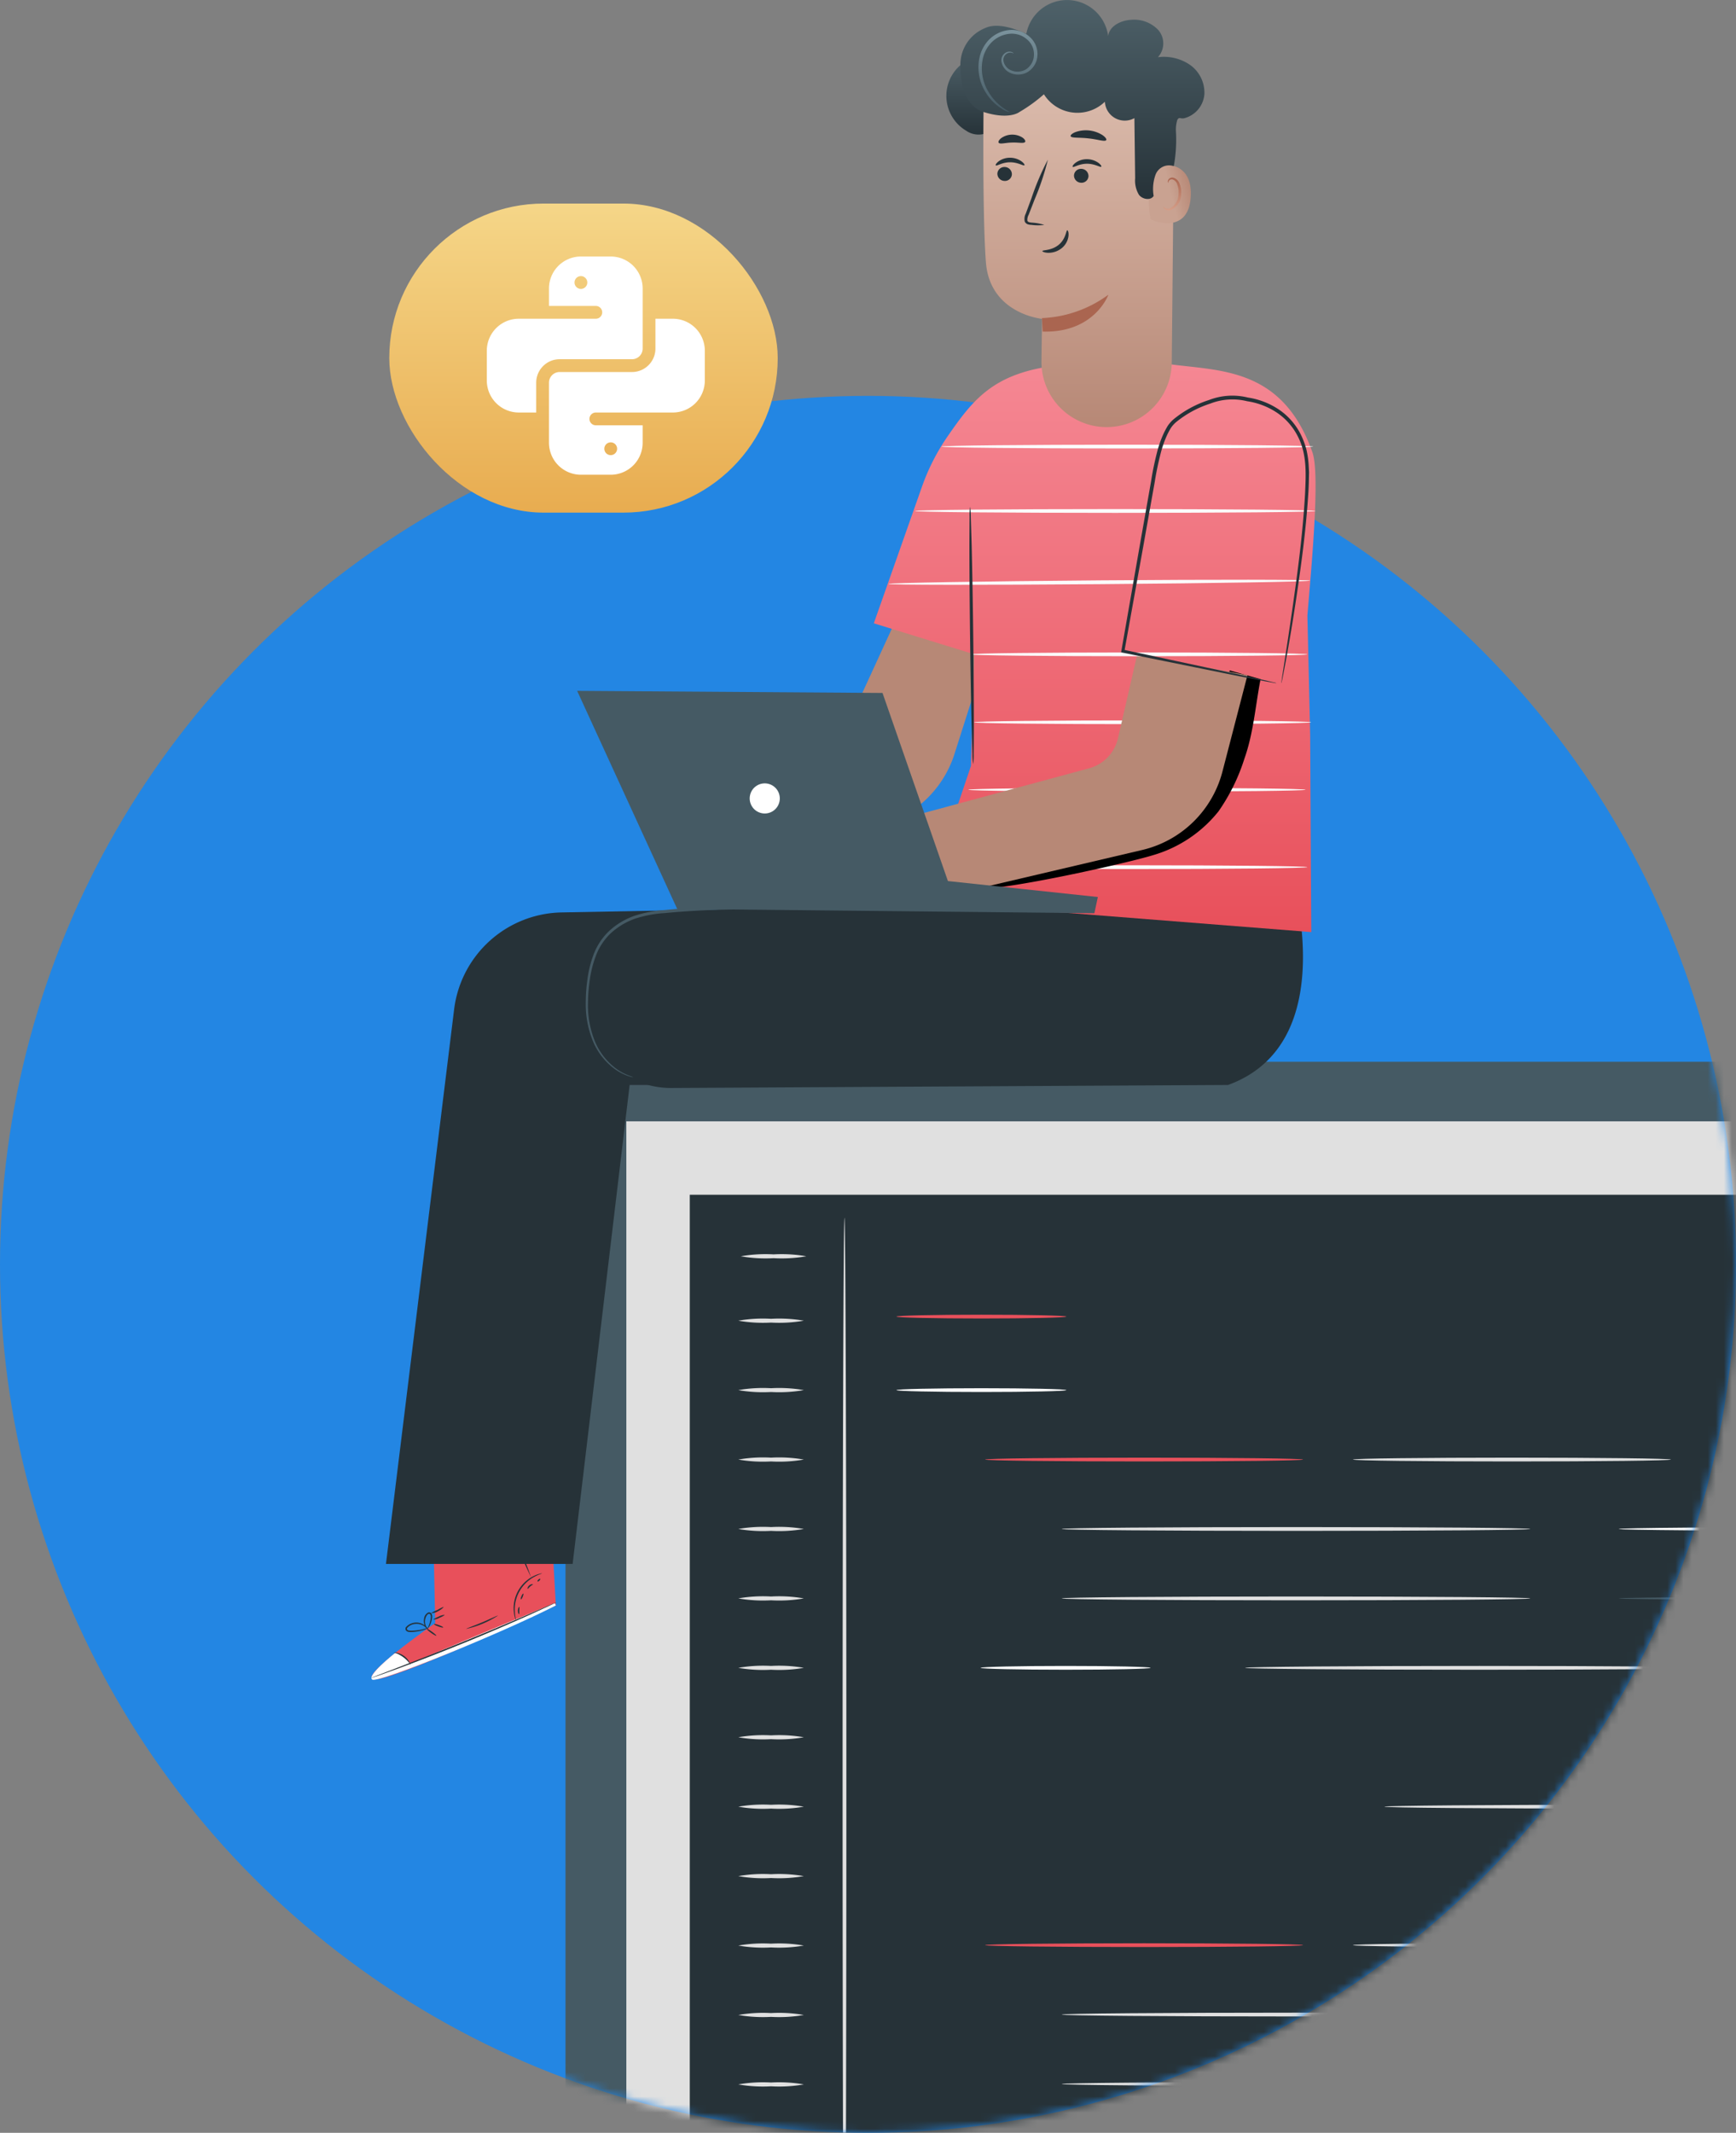 <svg xmlns="http://www.w3.org/2000/svg" xmlns:xlink="http://www.w3.org/1999/xlink" width="215" height="264" viewBox="0 0 215 264">
    <rect x="0" y="0" width="215" height="264" fill="#808080" stroke="none"/>
    <defs>
        <circle id="a" cx="107.5" cy="107.5" r="107.5"/>
        <linearGradient id="c" x1="50%" x2="50%" y1="0%" y2="100%">
            <stop offset="0%" stop-color="#F58894"/>
            <stop offset="100%" stop-color="#E8505B"/>
        </linearGradient>
        <linearGradient id="d" x1="50%" x2="50%" y1="0%" y2="100%">
            <stop offset="0%" stop-color="#FDFDFD"/>
            <stop offset="100%" stop-color="#FAFAFA"/>
        </linearGradient>
        <linearGradient id="e" x1="50%" x2="50%" y1="0%" y2="100%">
            <stop offset="0%" stop-color="#FDFDFD"/>
            <stop offset="100%" stop-color="#FAFAFA"/>
        </linearGradient>
        <linearGradient id="f" x1="50%" x2="50%" y1="0%" y2="100%">
            <stop offset="0%" stop-color="#FDFDFD"/>
            <stop offset="100%" stop-color="#FAFAFA"/>
        </linearGradient>
        <linearGradient id="g" x1="50%" x2="50%" y1="0%" y2="100%">
            <stop offset="0%" stop-color="#FDFDFD"/>
            <stop offset="100%" stop-color="#FAFAFA"/>
        </linearGradient>
        <linearGradient id="h" x1="50%" x2="50%" y1="0%" y2="100%">
            <stop offset="0%" stop-color="#FDFDFD"/>
            <stop offset="100%" stop-color="#FAFAFA"/>
        </linearGradient>
        <linearGradient id="i" x1="50%" x2="50%" y1="0%" y2="100%">
            <stop offset="0%" stop-color="#FDFDFD"/>
            <stop offset="100%" stop-color="#FAFAFA"/>
        </linearGradient>
        <linearGradient id="j" x1="50%" x2="50%" y1="0%" y2="100%">
            <stop offset="0%" stop-color="#4E6169"/>
            <stop offset="100%" stop-color="#263238"/>
        </linearGradient>
        <linearGradient id="k" x1="50%" x2="50%" y1="0%" y2="100%">
            <stop offset="0%" stop-color="#DCBDAE"/>
            <stop offset="100%" stop-color="#B78876"/>
        </linearGradient>
        <linearGradient id="l" x1="50%" x2="92.066%" y1="44.447%" y2="26.822%">
            <stop offset="0%" stop-color="#C9A291"/>
            <stop offset="100%" stop-color="#B78876"/>
        </linearGradient>
        <linearGradient id="m" x1="50%" x2="50%" y1="0%" y2="100%">
            <stop offset="0%" stop-color="#AA6550"/>
            <stop offset="100%" stop-color="#D59E88"/>
        </linearGradient>
        <linearGradient id="n" x1="50%" x2="50%" y1="0%" y2="100%">
            <stop offset="0%" stop-color="#4E6169"/>
            <stop offset="100%" stop-color="#263238"/>
        </linearGradient>
        <linearGradient id="o" x1="50%" x2="50%" y1="0%" y2="100%">
            <stop offset="0%" stop-color="#7B939D"/>
            <stop offset="100%" stop-color="#455A64"/>
        </linearGradient>
        <linearGradient id="p" x1="50%" x2="50%" y1="0%" y2="100%">
            <stop offset="0%" stop-color="#F5D688"/>
            <stop offset="100%" stop-color="#E8AC50"/>
        </linearGradient>
    </defs>
    <g fill="none" fill-rule="evenodd">
        <g transform="translate(0 49)">
            <mask id="b" fill="#fff">
                <use xlink:href="#a"/>
            </mask>
            <use fill="#2386E3" xlink:href="#a"/>
            <g fill-rule="nonzero" mask="url(#b)">
                <path fill="#455A64" d="M77.012 82.425h267.616a6.065 6.065 0 0 1 6.064 6.066v166.476c0 7.24-5.868 13.11-13.106 13.11H83.144c-7.238 0-13.106-5.87-13.106-13.11V89.4a6.975 6.975 0 0 1 6.974-6.976z"/>
                <path fill="#E0E0E0" d="M77.57 89.801h264.8v156.78H77.57z"/>
                <g>
                    <path fill="#263238" d="M85.428 98.884h249.725v147.697H85.428z"/>
                    <path fill="#E0E0E0" d="M104.588 242.247c-.13 0-.234-31.457-.234-70.252 0-38.808.104-70.258.234-70.258s.234 31.45.234 70.258c0 38.795-.105 70.252-.234 70.252zM99.55 114.473c-1.338.233-2.7.312-4.056.235a17.718 17.718 0 0 1-4.056-.235c1.338-.233 2.7-.312 4.056-.234a17.754 17.754 0 0 1 4.056.234zM99.863 106.5a17.73 17.73 0 0 1-4.056.235 17.718 17.718 0 0 1-4.057-.235c1.339-.233 2.7-.311 4.057-.234a17.827 17.827 0 0 1 4.056.234zM99.55 123.067c-1.338.233-2.7.311-4.056.234a17.758 17.758 0 0 1-4.056-.234c1.338-.233 2.7-.311 4.056-.234a17.752 17.752 0 0 1 4.056.234zM99.55 131.661c-1.338.233-2.7.312-4.056.234a17.756 17.756 0 0 1-4.056-.234c1.338-.233 2.7-.312 4.056-.235a17.718 17.718 0 0 1 4.056.235zM99.55 140.254c-1.338.234-2.7.313-4.056.235a17.718 17.718 0 0 1-4.056-.235c1.338-.232 2.7-.31 4.056-.234a17.816 17.816 0 0 1 4.056.234zM99.55 148.848c-1.338.234-2.7.313-4.056.235a17.724 17.724 0 0 1-4.056-.235c1.338-.233 2.7-.311 4.056-.234a17.752 17.752 0 0 1 4.056.234zM99.55 157.442c-1.338.233-2.7.312-4.056.234a17.759 17.759 0 0 1-4.056-.233c1.338-.233 2.7-.312 4.056-.235a17.752 17.752 0 0 1 4.056.234zM99.55 166.037c-1.338.232-2.7.31-4.056.234a17.818 17.818 0 0 1-4.056-.234c1.338-.234 2.7-.313 4.056-.235a17.718 17.718 0 0 1 4.056.235zM99.55 174.63c-1.338.233-2.7.312-4.056.235a17.718 17.718 0 0 1-4.056-.235c1.338-.233 2.7-.311 4.056-.234a17.813 17.813 0 0 1 4.056.234zM99.55 183.224c-1.338.233-2.7.312-4.056.235a17.726 17.726 0 0 1-4.056-.235c1.338-.233 2.7-.312 4.056-.234a17.752 17.752 0 0 1 4.056.234zM99.55 191.818c-1.338.233-2.7.311-4.056.234a17.756 17.756 0 0 1-4.056-.234c1.338-.233 2.7-.311 4.056-.234a17.754 17.754 0 0 1 4.056.234zM99.55 200.412c-1.338.233-2.7.311-4.056.234a17.818 17.818 0 0 1-4.056-.234c1.338-.233 2.7-.312 4.056-.235a17.718 17.718 0 0 1 4.056.235zM99.55 209.005c-1.338.234-2.7.313-4.056.235a17.726 17.726 0 0 1-4.056-.235c1.338-.232 2.7-.31 4.056-.234a17.813 17.813 0 0 1 4.056.234z"/>
                    <path fill="#E8505B" d="M132.07 113.966c0 .13-4.715.235-10.527.235-5.813 0-10.527-.105-10.527-.235s4.713-.234 10.527-.234c5.813 0 10.526.105 10.526.234zM161.39 131.661c0 .13-8.817.234-19.696.234-10.88 0-19.697-.104-19.697-.234s8.817-.235 19.697-.235c10.88 0 19.697.106 19.697.235z"/>
                    <path fill="#E0E0E0" d="M206.943 131.661c0 .13-8.818.234-19.697.234s-19.698-.104-19.698-.234 8.817-.235 19.698-.235 19.697.106 19.697.235zM189.537 140.254c0 .13-12.998.235-29.027.235-16.03 0-29.03-.105-29.03-.235s12.995-.234 29.03-.234c16.034 0 29.027.106 29.027.234zM189.537 148.848c0 .13-12.998.235-29.027.235-16.03 0-29.03-.105-29.03-.235s12.995-.234 29.03-.234c16.034 0 29.027.105 29.027.234zM229.495 174.63c0 .13-12.997.235-29.027.235s-29.029-.106-29.029-.235c0-.13 12.995-.234 29.03-.234 16.034 0 29.026.105 29.026.234zM212.25 157.442c0 .13-12.996.234-29.026.234s-29.03-.104-29.03-.233c0-.13 12.995-.235 29.03-.235 16.034 0 29.027.105 29.027.234z"/>
                    <path fill="#FAFAFA" d="M258.524 140.254c0 .13-12.998.235-29.028.235s-29.029-.105-29.029-.235 12.995-.234 29.03-.234c16.034 0 29.027.106 29.027.234z"/>
                    <path fill="#455A64" d="M290.618 148.848c0 .13-20.182.235-45.075.235-24.893 0-45.076-.105-45.076-.235s20.178-.234 45.076-.234c24.897 0 45.075.105 45.075.234z"/>
                    <path fill="#FAFAFA" d="M132.07 123.067c0 .13-4.715.234-10.527.234-5.813 0-10.527-.104-10.527-.234s4.713-.234 10.527-.234c5.813 0 10.526.104 10.526.234zM142.5 157.442c0 .13-4.714.234-10.527.234-5.813 0-10.527-.104-10.527-.233 0-.13 4.713-.235 10.527-.235 5.814 0 10.526.105 10.526.234z"/>
                    <path fill="#E8505B" d="M161.39 191.768c0 .13-8.817.234-19.696.234-10.88 0-19.697-.105-19.697-.234 0-.13 8.817-.235 19.697-.235 10.88 0 19.697.105 19.697.235z"/>
                    <path fill="#E0E0E0" d="M206.943 191.768c0 .13-8.818.234-19.697.234s-19.698-.105-19.698-.234c0-.13 8.817-.235 19.698-.235s19.697.105 19.697.235zM189.537 200.362c0 .128-12.998.234-29.027.234-16.03 0-29.03-.106-29.03-.234 0-.129 12.995-.235 29.03-.235 16.034 0 29.027.105 29.027.235zM189.537 208.955c0 .13-12.998.235-29.027.235-16.03 0-29.03-.105-29.03-.235s12.995-.234 29.03-.234c16.034 0 29.027.104 29.027.234z"/>
                    <path fill="#FAFAFA" d="M258.524 200.362c0 .128-12.998.234-29.028.234s-29.029-.106-29.029-.234c0-.129 12.995-.235 29.03-.235 16.034 0 29.027.105 29.027.235z"/>
                    <path fill="#455A64" d="M290.618 208.955c0 .13-20.182.235-45.075.235-24.893 0-45.076-.105-45.076-.235s20.178-.234 45.076-.234c24.897 0 45.075.104 45.075.234z"/>
                </g>
            </g>
        </g>
        <g fill-rule="nonzero" transform="translate(46)">
            <path fill="#263238" d="M106.085 134.298c15.018-5.456 7.305-28.116 7.305-28.116l-76.23 6.99a10.742 10.742 0 0 0-7.644 3.122 10.752 10.752 0 0 0-3.173 7.627c0 5.936 4.81 10.748 10.744 10.748l68.998-.372"/>
            <path fill="#E8505B" d="M7.897 200.906l-.154-7.563 14.5-5.153.599 10.53-.816.394c-3.64 1.721-18.63 8.494-21.429 8.752-3.12.287 7.3-6.96 7.3-6.96z"/>
            <path fill="#FFF" d="M2.888 204.647S-.661 207.438.109 207.9c.77.462 16.179-5.817 22.733-9.179l-.144-.294-17.91 7.474s-1.101-1.54-1.9-1.254z"/>
            <path fill="#263238" d="M22.684 198.453l-.65.311-2.41 1.105a259.342 259.342 0 0 1-16.192 6.61l-2.495.9-.682.231c-.078.03-.16.054-.242.07.073-.042.15-.076.23-.103l.671-.263 2.474-.95a431.68 431.68 0 0 0 8.13-3.215 414.104 414.104 0 0 0 8.056-3.39l2.43-1.053.664-.282c.076-.038.156-.068.238-.091a1.25 1.25 0 0 1-.222.12z"/>
            <path fill="#263238" d="M4.877 206.108a3.847 3.847 0 0 0-2.153-1.583c.976.03 1.833.66 2.153 1.583zM8.037 202.466c-.03.04-.314-.114-.637-.345-.323-.23-.562-.45-.534-.489.028-.039.313.115.636.345.323.23.563.45.535.489zM8.893 201.443c-.016.046-.287-.01-.604-.124-.318-.115-.562-.244-.54-.29.021-.046.287.01.604.124.318.114.558.244.54.29zM9.066 199.887c.02.045-.28.214-.668.376a1.715 1.715 0 0 1-.736.214c-.019-.044.28-.214.668-.376.226-.126.478-.2.736-.214zM8.938 198.892c.031.034-.249.329-.693.548-.255.16-.554.238-.855.223.246-.15.506-.278.776-.38a4.61 4.61 0 0 1 .772-.39z"/>
            <path fill="#263238" d="M7.1 201.475a2.69 2.69 0 0 1-.87.347 5.497 5.497 0 0 1-1.006.173 2.78 2.78 0 0 1-.617 0 .506.506 0 0 1-.324-.18.367.367 0 0 1-.01-.4 1.717 1.717 0 0 1 2.16-.336c.203.117.38.275.518.464.09.134.127.22.117.225a2.665 2.665 0 0 0-.695-.579 1.693 1.693 0 0 0-.937-.18c-.387.023-.749.2-1.005.492-.096.158.024.298.214.327.19.023.381.026.572.01.333-.019.664-.063.99-.131.55-.125.882-.26.893-.232z"/>
            <path fill="#263238" d="M6.892 201.609a.928.928 0 0 1-.345-.561 1.542 1.542 0 0 1-.021-.73.944.944 0 0 1 .54-.737.373.373 0 0 1 .43.292c.036.147.04.301.01.45-.036.238-.102.47-.196.691-.07.211-.192.401-.353.554-.024-.015.11-.226.236-.599.074-.216.125-.44.152-.668.045-.231-.009-.594-.242-.544-.226.067-.36.373-.422.6a1.543 1.543 0 0 0-.015.664c.057.202.133.4.226.588zM21.127 194.751c.01.032-.401.12-.982.441a4.57 4.57 0 0 0-2.387 4.258c.03.663.167 1.06.135 1.068a.835.835 0 0 1-.111-.27 3.828 3.828 0 0 1-.149-.788 4.429 4.429 0 0 1 2.454-4.377c.24-.12.491-.215.75-.283a.882.882 0 0 1 .29-.049zM17.443 189.702a50.82 50.82 0 0 1 2.328 5.52 50.827 50.827 0 0 1-2.328-5.52zM15.67 199.98c-1.2.778-2.53 1.335-3.927 1.643-.015-.05.887-.354 1.97-.81 1.08-.457 1.933-.878 1.957-.833z"/>
            <path fill="#263238" d="M18.314 198.898c.047.02 0 .217 0 .456 0 .24.016.438-.032.45-.047.013-.156-.18-.145-.46.012-.282.134-.466.177-.446zM18.806 197.252c.045.018.014.194-.067.393-.082.199-.185.344-.23.325-.045-.019-.015-.194.067-.393.082-.198.183-.344.23-.325zM20.001 196.103c.01.05-.17.122-.34.27-.17.15-.27.315-.318.299-.046-.017-.01-.249.202-.432.212-.182.453-.183.456-.137zM20.908 195.426c.033.035-.017.136-.11.225-.094.09-.198.133-.232.098-.033-.035.016-.136.11-.225.095-.09.198-.136.232-.098z"/>
            <path fill="#455A64" d="M2.055 193.068c0 .11 5.065.23 11.311.27 6.247.04 11.205-.118 11.315-.129.72-.07-5.063-.23-11.312-.27-6.249-.04-11.314.018-11.314.13z"/>
            <path fill="#263238" d="M66.124 112.142l-42.57.797a13.673 13.673 0 0 0-13.313 12.006L1.8 193.583h23.12l7.06-59.285h33.57l.574-22.156z"/>
            <path fill="#455A64" d="M89.537 109.978a.85.85 0 0 0-.212-.008l-.624.014-2.394.09-8.8.413-29.027 1.509c-1.415.064-2.819.18-4.195.199-1.377.019-2.75.075-4.088.15a86.981 86.981 0 0 0-3.937.304c-1.273.08-2.53.324-3.741.728a9.057 9.057 0 0 0-3.11 1.89 7.826 7.826 0 0 0-1.89 2.87c-.376 1.001-.634 2.042-.768 3.102-.14.972-.208 1.951-.206 2.932-.026 1.698.312 3.381.99 4.937a8.172 8.172 0 0 0 2.326 3.003 6.389 6.389 0 0 0 2.119 1.134c.528.158.54.107.023-.073a6.664 6.664 0 0 1-2.048-1.176 8.137 8.137 0 0 1-2.225-2.971 11.8 11.8 0 0 1-.912-4.85c.008-.967.084-1.932.228-2.889a13.52 13.52 0 0 1 .771-3.027 7.492 7.492 0 0 1 1.823-2.74 8.756 8.756 0 0 1 3-1.802 14.446 14.446 0 0 1 3.657-.694 91.505 91.505 0 0 1 3.92-.293 96.453 96.453 0 0 1 4.073-.145c1.379-.019 2.783-.133 4.202-.197l29.028-1.62 8.795-.535 2.39-.165.622-.053a.866.866 0 0 0 .21-.037z"/>
            <path fill="#B78876" d="M75.978 81.51l-3.699 11.597a13.394 13.394 0 0 1-10.398 9.32l-21.497 5.962-1.676-3.982-1.569-5.885 18.6-6.345a4.983 4.983 0 0 0 3.752-3.565l7.404-16.117 9.378 5.753-.295 3.262z"/>
            <path fill="url(#c)" d="M84.992 45.223c-7.875.92-10.41 4.124-13.627 8.78a26.484 26.484 0 0 0-3.182 6.24l-5.964 16.91 12.447 3.84-.415 13.809-5.67 16.81 47.817 3.761-.138-24.426-.342-14.74c.45-5.582 1.614-17.422.62-20.226-4.255-11.999-13.642-9.696-20.53-11.406a46.406 46.406 0 0 0-9.485.012"/>
            <path fill="url(#d)" d="M116.397 89.403c0 .129-9.354.234-20.89.234-11.536 0-20.892-.105-20.892-.234s9.352-.235 20.892-.235 20.89.105 20.89.235z"/>
            <path fill="url(#e)" d="M115.699 97.752c0 .13-9.354.234-20.89.234-11.537 0-20.891-.105-20.891-.234 0-.13 9.35-.234 20.89-.234 11.54 0 20.89.107 20.89.234z"/>
            <path fill="url(#f)" d="M115.92 107.336c0 .13-9.892.235-22.09.235-12.2 0-22.093-.105-22.093-.235s9.89-.234 22.093-.234 22.09.104 22.09.234z"/>
            <path fill="#000" d="M110.116 84.065c-.625 3.242-.887 6.732-1.998 9.838a23.931 23.931 0 0 1-3.199 6.511 16.103 16.103 0 0 1-8.106 5.435c-3.158.979-18.34 4.377-21.636 4.123l27.772-13.156 3.348-13.827 3.819 1.076z"/>
            <path fill="#B78876" d="M108.495 83.579L105.44 95.34a13.455 13.455 0 0 1-9.99 9.872l-24.52 5.753-6.733.067v-9.26l24.675-6.669a5.014 5.014 0 0 0 3.596-3.766l2.378-10.342 13.649 2.584z"/>
            <path fill="url(#g)" d="M116.642 55.278c0 .13-10.309.235-23.023.235s-23.025-.105-23.025-.235 10.307-.234 23.025-.234c12.718 0 23.023.105 23.023.234z"/>
            <path fill="url(#h)" d="M116.93 63.249c0 .13-11.11.234-24.812.234-13.703 0-24.815-.104-24.815-.234s11.108-.235 24.815-.235 24.813.105 24.813.235z"/>
            <path fill="url(#i)" d="M116.284 71.867c0 .13-11.695.326-26.121.44-14.426.113-26.127.1-26.128-.03 0-.13 11.693-.326 26.124-.44 14.432-.113 26.125-.1 26.125.03z"/>
            <path fill="url(#e)" d="M115.92 80.995c0 .13-9.354.234-20.89.234-11.536 0-20.89-.105-20.89-.234 0-.13 9.35-.235 20.89-.235 11.54 0 20.89.105 20.89.235z"/>
            <path fill="#263238" d="M112.694 84.56a.67.67 0 0 1 .014-.196l.08-.566.337-2.186c.294-1.903.72-4.671 1.201-8.137.482-3.466 1.027-7.63 1.302-12.33.095-2.324.29-4.903-.923-7.18a7.729 7.729 0 0 0-2.528-2.864 9.04 9.04 0 0 0-3.705-1.435l-.03-.005-.02-.006a7.6 7.6 0 0 0-4.551.308 12.896 12.896 0 0 0-4.22 2.293c-.246.21-.462.452-.642.72a9.546 9.546 0 0 0-.474.889 12.93 12.93 0 0 0-.693 1.89 37.557 37.557 0 0 0-.833 3.918c-.465 2.612-.918 5.14-1.35 7.583-.878 4.877-1.69 9.385-2.406 13.37l-.135-.21 13.842 2.966 3.808.845.99.235c.115.021.227.054.335.098a1.584 1.584 0 0 1-.346-.043l-1.006-.18-3.832-.746-13.893-2.812-.167-.035.031-.18 2.34-13.392 1.337-7.59c.207-1.335.486-2.658.836-3.962.189-.67.43-1.325.72-1.958.15-.32.316-.632.5-.934.203-.308.449-.587.73-.827a13.305 13.305 0 0 1 4.385-2.387 8.027 8.027 0 0 1 4.844-.3l-.052-.011a9.436 9.436 0 0 1 3.913 1.52 8.149 8.149 0 0 1 2.658 3.043c.293.59.526 1.209.696 1.845.147.624.242 1.258.283 1.898l.052.94-.02.92a33.674 33.674 0 0 1-.077 1.8c-.304 4.724-.9 8.886-1.407 12.35-.508 3.464-.99 6.226-1.338 8.121l-.414 2.174-.12.56a.73.73 0 0 1-.052.185zM74.528 94.59c.056-.414.077-.833.063-1.25l.022-3.417c0-2.881-.026-6.867-.08-11.267-.054-4.4-.125-8.384-.197-11.268a9775.5 9775.5 0 0 0-.104-3.414 7.542 7.542 0 0 0-.09-1.253 7.679 7.679 0 0 0-.062 1.253c-.005.875-.013 2.026-.02 3.415 0 2.881.024 6.869.078 11.27.054 4.403.125 8.386.197 11.269l.105 3.414c-.005.418.025.835.088 1.248z"/>
            <path fill="#455A64" d="M89.537 113.038l.43-2.006-18.57-1.975-8.1-23.285-37.819-.26 12.39 26.994z"/>
            <path fill="#FFF" d="M49.71 100.403a1.863 1.863 0 1 0-1.995-3.148 1.863 1.863 0 0 0 1.996 3.148"/>
            <path fill="url(#j)" d="M75.445 6.908a5.019 5.019 0 0 0-1.79 9.27c.741.513 1.689.623 2.527.293a3.117 3.117 0 0 0 1.371-1.98c.78-2.566.566-5.33-.602-7.744"/>
            <path fill="url(#k)" d="M91.051 52.867a8.068 8.068 0 0 1-8.067-8.166c.031-2.805.078-5.232.078-5.232s-6.48-.602-6.96-7.023c-.48-6.421-.27-21.24-.27-21.24a22.351 22.351 0 0 1 22.6 1.44l.995.674-.306 31.557a8.07 8.07 0 0 1-8.07 7.99z"/>
            <path fill="#AA6550" d="M83.046 39.378a14.952 14.952 0 0 0 8.224-2.897s-1.693 4.745-8.137 4.562l-.087-1.665z"/>
            <path fill="url(#l)" d="M97.769 20.415c.119-.045 4.062-.557 3.69 4.102-.373 4.659-4.95 2.742-4.95 2.611 0-.069-.318-1.087-.227-3.635.059-1.63 1.487-3.078 1.487-3.078z"/>
            <path fill="url(#m)" d="M98.067 25.604c.021-.013.076.064.209.137.186.098.402.12.604.062.644-.34 1.054-1 1.073-1.728a2.677 2.677 0 0 0-.134-1.18.938.938 0 0 0-.56-.673.415.415 0 0 0-.497.18c-.073.126-.05.221-.076.227-.025.007-.09-.09-.04-.275a.524.524 0 0 1 .206-.277.617.617 0 0 1 .459-.083c.382.109.68.408.789.79.167.42.229.873.18 1.321a2.114 2.114 0 0 1-1.345 1.918.873.873 0 0 1-.731-.18c-.138-.126-.154-.232-.137-.24z"/>
            <path fill="url(#n)" d="M80.261 13.861a19.133 19.133 0 0 0 3.026-2.19 4.904 4.904 0 0 0 7.55.922 2.465 2.465 0 0 0 3.655 2.03l.094 7.434a3.411 3.411 0 0 0 .468 2.052c.43.569 1.428.745 1.823.15a5.197 5.197 0 0 1 .255-2.688 1.788 1.788 0 0 1 2.239-1.002c.264-1.45.352-2.926.262-4.397-.017-.455.044-.91.18-1.345.254-.409.37-.09.84-.19a3.345 3.345 0 0 0 2.509-3 4.21 4.21 0 0 0-1.773-3.6 5.716 5.716 0 0 0-3.985-.956 2.532 2.532 0 0 0 .03-3.385 4.111 4.111 0 0 0-3.387-1.24c-1.246.074-2.648.767-2.804 2.006a5.135 5.135 0 0 0-10.135-.28c-1.493-.663-3.585-1.398-5.07-.721a4.887 4.887 0 0 0-3.088 4.273s-.377 5.096 2.847 6.123c3.224 1.028 4.464.004 4.464.004z"/>
            <path fill="#263238" d="M77.523 21.485a.9.9 0 0 0 .869.909.862.862 0 0 0 .928-.81.9.9 0 0 0-.868-.91.863.863 0 0 0-.929.811zM77.327 20.471c.112.118.794-.387 1.762-.384.968-.012 1.679.487 1.784.368.051-.052-.062-.265-.372-.49a2.464 2.464 0 0 0-1.427-.44 2.37 2.37 0 0 0-1.403.45c-.298.231-.399.444-.344.496zM87.011 21.711a.9.9 0 0 0 .868.909.86.86 0 0 0 .928-.81.9.9 0 0 0-.867-.91.861.861 0 0 0-.929.811zM86.848 20.652c.112.117.795-.387 1.762-.384.968-.012 1.679.487 1.784.368.051-.053-.061-.265-.372-.49a2.464 2.464 0 0 0-1.427-.44 2.364 2.364 0 0 0-1.403.45c-.297.231-.399.444-.344.496zM83.333 27.838a6.452 6.452 0 0 0-1.573-.283c-.248-.025-.482-.075-.523-.244-.021-.256.036-.511.164-.733l.732-1.885a32.254 32.254 0 0 0 1.643-4.928 32.409 32.409 0 0 0-2.035 4.781c-.245.661-.48 1.292-.701 1.896-.156.298-.201.642-.128.97a.62.62 0 0 0 .407.36c.136.038.277.058.419.06a6.28 6.28 0 0 0 1.595.006zM86.183 28.508c-.157-.009-.16 1.043-1.06 1.79-.9.746-2.018.63-2.026.778-.015.065.25.204.72.217.616.008 1.215-.2 1.692-.59.458-.375.752-.913.82-1.5.044-.44-.074-.7-.146-.695zM86.598 16.854c.095.264 1.063.139 2.199.277 1.14.113 2.055.45 2.207.21.067-.113-.09-.36-.464-.617a3.85 3.85 0 0 0-3.356-.37c-.417.168-.623.375-.586.5zM77.683 17.666c.17.22.837-.008 1.64-.019.802-.038 1.482.148 1.638-.082.069-.111-.037-.332-.335-.54a2.376 2.376 0 0 0-2.641.082c-.284.225-.377.452-.302.56z"/>
            <path fill="url(#o)" d="M79.524 6.602c-.012.016-.09-.043-.25-.077a.862.862 0 0 0-.667.174.9.9 0 0 0-.298.978c.136.482.492.87.96 1.047a2.06 2.06 0 0 0 1.734-.103c.596-.357.984-.98 1.042-1.673a2.391 2.391 0 0 0-.81-2.032 2.845 2.845 0 0 0-2.275-.725c-.836.101-1.612.487-2.197 1.093a4.198 4.198 0 0 0-1.06 2.07 5.608 5.608 0 0 0 .657 3.917 6.493 6.493 0 0 0 1.837 2.05c.54.383.877.54.86.574a2.681 2.681 0 0 1-.96-.421 6.134 6.134 0 0 1-2.022-2.034 5.84 5.84 0 0 1-.795-4.171 4.581 4.581 0 0 1 1.153-2.3 4.082 4.082 0 0 1 2.476-1.24 3.29 3.29 0 0 1 2.638.854 2.824 2.824 0 0 1 .926 2.419 2.555 2.555 0 0 1-1.287 1.966 2.39 2.39 0 0 1-2.048.065 1.85 1.85 0 0 1-1.086-1.296c-.116-.45.065-.925.45-1.185a.921.921 0 0 1 .797-.114c.178.067.233.157.225.164z"/>
            <rect width="48.108" height="38.256" x="2.212" y="25.196" fill="url(#p)" rx="19.119"/>
            <path fill="#FFF" d="M20.408 47.367c0-1.6 1.301-2.902 2.9-2.902h8.966a1.32 1.32 0 0 0 1.318-1.319v-7.44a3.96 3.96 0 0 0-3.955-3.956h-3.692a3.96 3.96 0 0 0-3.955 3.957v2.163h5.801a.791.791 0 0 1 0 1.583h-9.545a3.96 3.96 0 0 0-3.955 3.957v3.693a3.96 3.96 0 0 0 3.955 3.957h2.162v-3.693zm5.537-11.607a.791.791 0 1 1 0-1.583.791.791 0 0 1 0 1.583z"/>
            <path fill="#FFF" d="M37.336 39.453h-2.162v3.693c0 1.6-1.301 2.902-2.9 2.902h-8.965a1.32 1.32 0 0 0-1.319 1.319v7.439a3.96 3.96 0 0 0 3.955 3.957h3.692a3.96 3.96 0 0 0 3.955-3.957v-2.163h-5.8a.791.791 0 0 1 0-1.583h9.544a3.96 3.96 0 0 0 3.955-3.957V43.41a3.96 3.96 0 0 0-3.955-3.957zm-7.7 15.3a.791.791 0 1 1 0 1.582.791.791 0 0 1 0-1.582z"/>
        </g>
    </g>
</svg>
